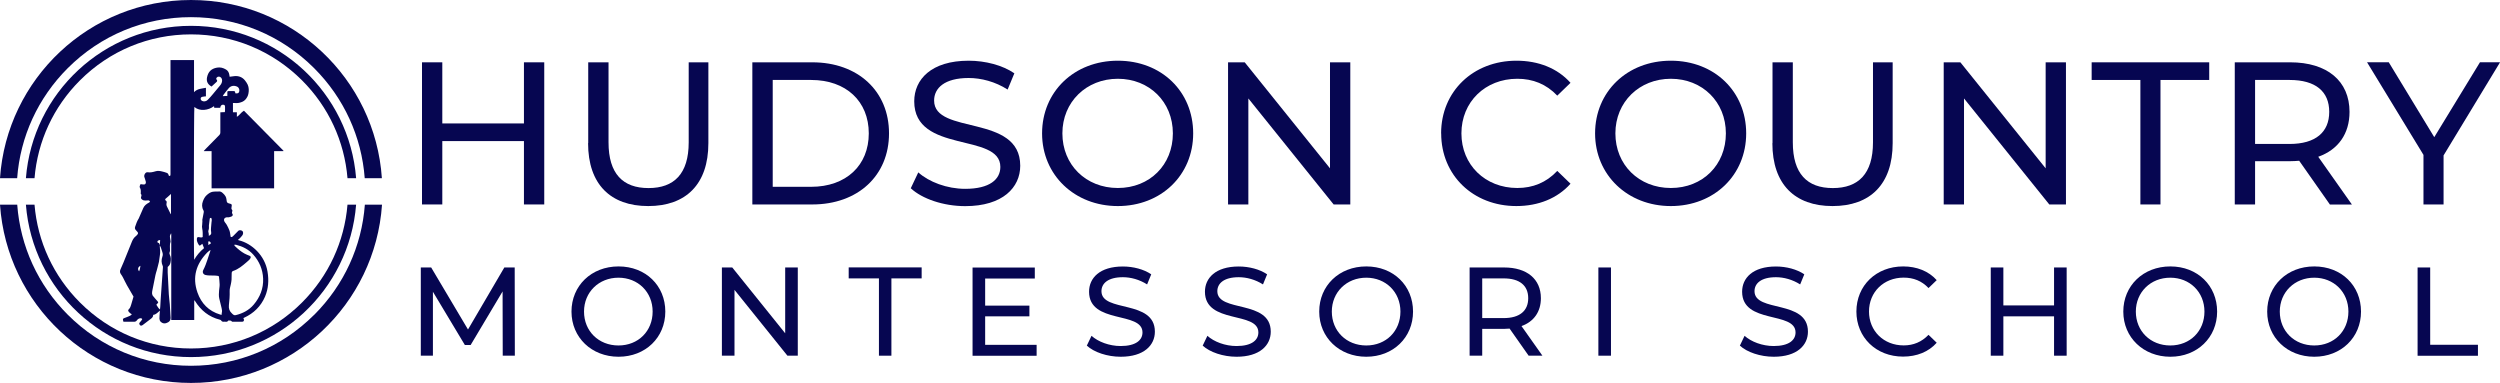 <?xml version="1.0" encoding="UTF-8"?>
<svg id="Layer_2" data-name="Layer 2" xmlns="http://www.w3.org/2000/svg" viewBox="0 0 357.05 54.68">
  <defs>
    <style>
      .cls-1 {
        fill: #060651;
        stroke-width: 0px;
      }
    </style>
  </defs>
  <g id="Layer_2-2" data-name="Layer 2">
    <g>
      <g>
        <path class="cls-1" d="M34.77,45.45c.03.08.06.13.07.19.03.19-.07.31-.26.31-.45,0-.9,0-1.34,0-.05,0-.11,0-.13-.04-.13-.18-.32-.12-.51-.13-.08.14-.19.2-.36.17-.11-.02-.22,0-.33,0-.14,0-.25-.05-.33-.19-.03-.05-.11-.09-.17-.1-1.57-.39-2.73-1.33-3.57-2.69-.02-.03-.05-.06-.1-.09v2.82h-3.28v-12.34h-.05c-.05.15-.17.28-.14.47.03.21.06.41.09.62,0,.03.01.06,0,.08-.16.41-.06.84-.08,1.26,0,.07-.02.15-.05.22-.05.14-.04.25.03.39.09.16.13.36.14.55.01.18-.02.37-.05.54-.02.13-.08.25-.14.36-.06.1-.16.17-.26.28,0,.23-.01.51,0,.79.05,1.03.1,2.07.16,3.1.03.48.1.96.14,1.44.05.65.09,1.3.12,1.94.01.27-.13.5-.36.63-.39.22-.76.23-1.09-.11-.09-.09-.14-.27-.15-.42,0-.29.03-.59.05-.88,0-.07,0-.14.02-.26-.32.26-.55.57-.96.61.01.27-.15.42-.33.56-.39.3-.79.6-1.18.9-.2.15-.38.09-.46-.13-.03-.08-.03-.16.04-.23.1-.11.19-.23.28-.34.05-.07.12-.15.04-.22-.05-.05-.15-.06-.23-.06-.21.02-.37.13-.49.3-.11.16-.25.21-.44.2-.49-.01-.98,0-1.48,0-.02-.08-.04-.15-.06-.23-.03-.13,0-.23.15-.28.17-.06.35-.13.52-.2.22-.08.43-.16.59-.36-.07-.05-.14-.08-.2-.12-.09-.08-.19-.16-.26-.26-.1-.16-.08-.23.06-.37.17-.17.23-.39.3-.61.12-.37.22-.74.34-1.16-.31-.53-.63-1.08-.95-1.64-.2-.35-.36-.72-.55-1.08-.09-.17-.19-.34-.31-.5-.16-.22-.15-.44-.05-.67.14-.33.3-.66.43-.99.4-.99.8-1.98,1.2-2.97.13-.31.3-.59.58-.8.09-.07.17-.17.24-.26.08-.09.06-.23-.02-.32-.08-.09-.15-.18-.24-.27-.14-.14-.16-.3-.1-.48.14-.41.28-.82.52-1.19.04-.06.06-.14.09-.21.19-.43.37-.86.56-1.28.16-.36.46-.58.8-.76.04-.02.07-.04.1-.07.02-.02.03-.04.05-.06-.04-.15-.15-.2-.29-.19-.12,0-.24.01-.35.02-.17,0-.33-.02-.47-.13-.16-.12-.22-.22-.15-.41.05-.15.09-.29-.05-.42-.03-.03,0-.13,0-.2v-.24c0-.17-.05-.31-.14-.46-.06-.09.01-.28.06-.41.03-.09.13-.06.22-.05.12.02.25.04.37.02.23-.04.24-.3.19-.45-.03-.11-.07-.22-.1-.33-.02-.07-.04-.15-.07-.21-.15-.3.12-.8.44-.75.41.07.77-.03,1.15-.14.3-.09.59-.05.89.02.25.06.5.13.73.22.09.03.17.14.21.23.04.09.02.21.16.2.14-.02.13-.14.13-.25v-3.77c0-2.77,0-5.54,0-8.3,0-1.34,0-2.68,0-4.02v-.21h3.36v4.58c.49-.51,1.11-.5,1.7-.62v1.22c-.09,0-.16,0-.24.02-.1.01-.2.02-.29.05-.12.04-.22.1-.22.25s.06.25.2.33c.23.12.57.09.8-.14.26-.25.49-.53.73-.81.35-.41.68-.83,1.03-1.24.19-.22.31-.46.3-.76,0-.26-.19-.49-.43-.52-.13-.01-.23.03-.32.12-.1.11-.12.22-.02.33.09.11.08.21-.01.3-.24.23-.49.45-.73.67-.58-.33-.75-.77-.64-1.32.17-.8.6-1.23,1.41-1.38.48-.09.9.03,1.3.27.27.16.42.42.47.74.01.1.03.19.05.29.24-.03.46-.07.69-.09.6-.05,1.12.14,1.5.62.15.19.29.39.39.61.18.41.18.84.1,1.27-.06.32-.21.6-.43.85-.25.28-.58.39-.92.47-.24.05-.5.02-.74.02h-.12v1.32h.56v.66c.4-.24.6-.65,1.01-.88,1.88,1.91,3.77,3.82,5.65,5.72l-.02.05h-1.32v5.32h-8.93v-5.32h-1.1v-.04c.09-.11.2-.21.3-.32.64-.65,1.27-1.3,1.91-1.94.1-.1.14-.21.14-.35,0-.88,0-1.76,0-2.64v-.25l.65-.03c0-.1.02-.19.02-.28,0-.15,0-.29,0-.44,0-.23-.05-.31-.23-.33-.19-.03-.35.07-.41.25-.02.05-.03.11-.05.19h-.85l-.03-.24c-.43.31-.89.49-1.4.53-.52.04-1-.07-1.41-.41-.07.18-.11,20.54-.03,21.82.37-.63.82-1.18,1.41-1.66l-.24-.62-.36.27c-.06-.05-.13-.08-.16-.14-.16-.26-.3-.54-.26-.86.02-.2.11-.26.31-.22.18.04.37.08.52-.02,0-.21,0-.4,0-.58,0-.1,0-.21-.02-.31-.02-.19-.07-.38-.08-.58,0-.11.02-.23.03-.35.01-.16.02-.33.03-.49,0-.04-.03-.08-.02-.12.05-.3.11-.6.17-.89.03-.17.09-.33-.01-.5-.24-.42-.23-.87-.07-1.29.12-.32.27-.63.55-.88.27-.24.53-.42.87-.48.23-.04.47-.02.7-.03.03,0,.06,0,.08,0,.26-.05.46.06.63.22.15.13.29.28.39.45.09.14.13.32.15.49.04.42.07.47.46.57.3.07.32.12.27.42-.03.16-.08.34.08.49.04.04.03.16,0,.23-.03.11-.06.2.03.31.1.12.05.3-.09.37-.13.06-.27.1-.41.13-.09.02-.18,0-.27,0-.36.03-.52.28-.37.6.05.1.13.19.2.28.05.07.1.13.14.21.13.26.28.52.38.8.09.25.1.51.15.77,0,.05.02.09.03.15.18.06.27-.05.38-.16.23-.24.46-.48.7-.71.17-.16.53-.09.63.07.05.07.06.18.06.27-.01.25-.2.41-.34.58-.11.14-.26.24-.41.38.09.03.14.05.19.06,1.78.45,3.67,2.12,4.05,4.48.2,1.21.13,2.41-.36,3.56-.6,1.38-1.61,2.37-2.97,3-.04.02-.09.04-.15.07h.01ZM33.45,34.97c.04.08.05.13.07.15.13.13.27.26.41.38.41.35.83.67,1.34.88.12.05.23.09.35.14.21.09.24.18.13.39-.04.07-.09.14-.15.2-.11.11-.24.22-.36.32-.59.51-1.19,1.02-1.95,1.27-.14.05-.19.16-.2.29-.01.32,0,.64-.02.96-.01.21-.06.42-.1.64-.06.32-.18.64-.17.96.02.69-.03,1.37-.11,2.04-.05.48.09.87.44,1.18.14.13.28.3.53.24,1.01-.25,1.9-.7,2.58-1.51.9-1.06,1.39-2.3,1.34-3.7-.05-1.31-.54-2.47-1.42-3.45-.66-.73-1.49-1.15-2.44-1.39-.07-.02-.15,0-.25,0h0ZM30.07,35.69c-.18.14-.35.24-.48.38-1.58,1.63-2.15,3.51-1.39,5.7.55,1.57,1.61,2.66,3.23,3.15.07.02.14.03.22.05,0-.1,0-.18.02-.26.07-.24.04-.47-.02-.7-.11-.45-.22-.9-.33-1.36-.09-.38-.06-.76-.03-1.14.02-.3.09-.59.08-.89,0-.35-.06-.69-.09-1.04,0-.11-.06-.17-.16-.18-.19-.02-.37-.05-.56-.05-.4-.01-.79.02-1.19-.07-.35-.08-.5-.39-.34-.71.13-.25.24-.5.34-.76.09-.22.17-.44.24-.67.15-.44.29-.89.44-1.33,0-.02,0-.05,0-.13h0ZM22.86,35.06l-.04.02s0,.09,0,.14c.04.4.09.79.02,1.19-.05.33-.08.66-.14.99-.09.41-.21.81-.31,1.21-.06.23-.15.45-.19.68-.15.73-.29,1.46-.44,2.19-.06.31-.1.62.16.87.07.07.12.15.19.23.13.15.27.3.4.46.12.15.11.16-.02.3-.05.05-.1.11-.16.18.17.23.26.5.52.68.01-.15.03-.28.04-.4.02-.3.03-.6.05-.9.11-1.58.22-3.16.33-4.74,0-.06,0-.13-.03-.18-.2-.43-.21-.88-.05-1.32.08-.21.07-.41.01-.61-.07-.23-.14-.47-.22-.69-.03-.09-.09-.18-.14-.26h0ZM32.47,13.7c0-.17.01-.34,0-.51-.01-.15.06-.18.18-.18.24,0,.49,0,.73,0,.12,0,.19.04.2.16.01.08.02.19.13.17.12-.01.28,0,.35-.08.23-.24.13-.73-.18-.88-.42-.21-.88-.15-1.19.19-.29.31-.54.67-.8,1.01-.03.04-.04.09-.07.15l.65-.03h0ZM24.42,30.63v-2.93c-.16.15-.3.28-.44.4-.11.1-.23.19-.33.28-.08.08-.08.19,0,.24.21.11.16.28.13.44-.03.15-.01.28.05.4.17.35.34.7.51,1.04.02.03.05.06.1.13h0ZM29.81,33.69c.31-.14.4-.28.35-.53-.09-.41.02-.81.03-1.22,0-.27.13-.54-.01-.81-.14-.03-.22,0-.23.16-.02.22-.04.43-.08.64-.04.18-.04.35-.03.53,0,.13,0,.27-.05.39-.06.15-.05.28,0,.42.03.07.02.16.03.24,0,.05,0,.1,0,.18h0ZM20.06,37.96c-.36.16-.44.52-.19.79.12-.25.13-.51.19-.79ZM22.78,34.95h.05s.04-.67.04-.67c-.24.02-.38.1-.39.23-.02.17.13.17.23.21l.08.24h0ZM29.75,34.99c.12-.07.25-.14.36-.21-.01-.18-.11-.29-.29-.33-.17.14,0,.35-.08.54Z"/>
        <path class="cls-1" d="M44.88,44.95c-4.7,4.7-10.95,7.29-17.6,7.29s-12.9-2.59-17.6-7.29c-4.26-4.26-6.78-9.78-7.22-15.72H0c.97,14.22,12.81,25.46,27.28,25.46s26.31-11.24,27.28-25.46h-2.45c-.44,5.94-2.97,11.46-7.22,15.72h0Z"/>
        <path class="cls-1" d="M9.67,9.74c4.7-4.7,10.95-7.29,17.6-7.29s12.9,2.59,17.6,7.29c4.25,4.25,6.78,9.78,7.22,15.71h2.45C53.58,11.23,41.74,0,27.28,0S.97,11.23,0,25.45h2.45c.44-5.94,2.97-11.46,7.22-15.71Z"/>
        <path class="cls-1" d="M43.14,43.2c-4.24,4.24-9.87,6.57-15.86,6.57s-11.62-2.33-15.86-6.57c-3.79-3.79-6.05-8.69-6.49-13.97h-1.23c.96,12.18,11.15,21.77,23.58,21.77s22.62-9.58,23.58-21.77h-1.23c-.44,5.28-2.7,10.18-6.49,13.97h0Z"/>
        <path class="cls-1" d="M11.42,11.48c4.24-4.24,9.87-6.57,15.86-6.57s11.62,2.33,15.86,6.57c3.79,3.79,6.05,8.69,6.49,13.97h1.23c-.96-12.18-11.15-21.76-23.58-21.76S4.66,13.27,3.7,25.45h1.23c.44-5.28,2.7-10.18,6.49-13.97h0Z"/>
      </g>
      <g>
        <path class="cls-1" d="M77.73,8.9v20.3h-2.9v-9.05h-11.66v9.05h-2.9V8.9h2.9v8.73h11.66v-8.73h2.9Z"/>
        <path class="cls-1" d="M84.01,20.44v-11.54h2.9v11.43c0,4.5,2.06,6.53,5.71,6.53s5.74-2.03,5.74-6.53v-11.43h2.81v11.54c0,5.89-3.22,8.99-8.59,8.99s-8.59-3.1-8.59-8.99Z"/>
        <path class="cls-1" d="M107.45,8.9h8.56c6.53,0,10.96,4.12,10.96,10.15s-4.44,10.15-10.96,10.15h-8.56V8.9ZM115.84,26.68c5.02,0,8.24-3.07,8.24-7.63s-3.22-7.63-8.24-7.63h-5.48v15.26h5.48Z"/>
        <path class="cls-1" d="M130.08,26.88l1.07-2.26c1.51,1.36,4.09,2.35,6.7,2.35,3.51,0,5.02-1.36,5.02-3.13,0-4.96-12.3-1.83-12.3-9.37,0-3.13,2.44-5.8,7.77-5.8,2.38,0,4.84.64,6.53,1.8l-.96,2.32c-1.77-1.13-3.77-1.65-5.57-1.65-3.45,0-4.93,1.45-4.93,3.22,0,4.96,12.3,1.86,12.3,9.31,0,3.1-2.49,5.77-7.86,5.77-3.1,0-6.15-1.04-7.77-2.55Z"/>
        <path class="cls-1" d="M148.83,19.05c0-5.95,4.58-10.38,10.82-10.38s10.76,4.41,10.76,10.38-4.58,10.38-10.76,10.38-10.82-4.44-10.82-10.38ZM167.51,19.05c0-4.5-3.36-7.8-7.86-7.8s-7.92,3.31-7.92,7.8,3.36,7.8,7.92,7.8,7.86-3.31,7.86-7.8Z"/>
        <path class="cls-1" d="M192.85,8.9v20.3h-2.38l-12.18-15.14v15.14h-2.9V8.9h2.38l12.18,15.14v-15.14h2.9Z"/>
      </g>
      <g>
        <path class="cls-1" d="M205.82,19.05c0-6,4.58-10.38,10.76-10.38,3.13,0,5.86,1.07,7.72,3.16l-1.89,1.83c-1.57-1.65-3.48-2.41-5.71-2.41-4.58,0-7.98,3.31-7.98,7.8s3.39,7.8,7.98,7.8c2.23,0,4.15-.78,5.71-2.44l1.89,1.83c-1.86,2.09-4.58,3.19-7.74,3.19-6.15,0-10.73-4.38-10.73-10.38Z"/>
        <path class="cls-1" d="M227.81,19.05c0-5.95,4.58-10.38,10.82-10.38s10.76,4.41,10.76,10.38-4.58,10.38-10.76,10.38-10.82-4.44-10.82-10.38ZM246.49,19.05c0-4.5-3.36-7.8-7.86-7.8s-7.92,3.31-7.92,7.8,3.36,7.8,7.92,7.8,7.86-3.31,7.86-7.8Z"/>
        <path class="cls-1" d="M253.15,20.44v-11.54h2.9v11.43c0,4.5,2.06,6.53,5.71,6.53s5.74-2.03,5.74-6.53v-11.43h2.81v11.54c0,5.89-3.22,8.99-8.59,8.99s-8.59-3.1-8.59-8.99Z"/>
        <path class="cls-1" d="M295.06,8.9v20.3h-2.38l-12.18-15.14v15.14h-2.9V8.9h2.38l12.18,15.14v-15.14h2.9Z"/>
        <path class="cls-1" d="M305.69,11.42h-6.96v-2.52h16.79v2.52h-6.96v17.78h-2.87V11.42Z"/>
        <path class="cls-1" d="M332.75,29.2l-4.38-6.24c-.41.03-.84.06-1.28.06h-5.02v6.18h-2.9V8.9h7.92c5.28,0,8.47,2.67,8.47,7.08,0,3.13-1.62,5.4-4.47,6.41l4.81,6.82h-3.16ZM332.66,15.97c0-2.9-1.94-4.55-5.66-4.55h-4.93v9.14h4.93c3.71,0,5.66-1.68,5.66-4.58Z"/>
        <path class="cls-1" d="M348.99,22.18v7.02h-2.87v-7.08l-8.06-13.23h3.1l6.5,10.7,6.53-10.7h2.87l-8.06,13.29Z"/>
      </g>
      <g>
        <path class="cls-1" d="M71.8,50.8l-.02-9.18-4.56,7.65h-.83l-4.56-7.6v9.13h-1.73v-12.6h1.48l5.26,8.86,5.19-8.86h1.48l.02,12.6h-1.73Z"/>
        <path class="cls-1" d="M81.62,44.5c0-3.69,2.84-6.45,6.72-6.45s6.68,2.74,6.68,6.45-2.84,6.45-6.68,6.45-6.72-2.75-6.72-6.45ZM93.21,44.5c0-2.79-2.09-4.84-4.88-4.84s-4.92,2.05-4.92,4.84,2.09,4.84,4.92,4.84,4.88-2.05,4.88-4.84Z"/>
        <path class="cls-1" d="M113.94,38.2v12.6h-1.48l-7.56-9.4v9.4h-1.8v-12.6h1.48l7.56,9.4v-9.4h1.8Z"/>
        <path class="cls-1" d="M125.53,39.76h-4.32v-1.57h10.42v1.57h-4.32v11.04h-1.78v-11.04Z"/>
        <path class="cls-1" d="M148.05,49.24v1.57h-9.15v-12.6h8.89v1.57h-7.09v3.87h6.32v1.53h-6.32v4.07h7.35Z"/>
        <path class="cls-1" d="M155.22,49.36l.67-1.4c.94.85,2.54,1.46,4.16,1.46,2.18,0,3.12-.85,3.12-1.94,0-3.08-7.63-1.13-7.63-5.82,0-1.94,1.51-3.6,4.83-3.6,1.48,0,3.01.4,4.05,1.12l-.59,1.44c-1.1-.7-2.34-1.03-3.46-1.03-2.14,0-3.06.9-3.06,2,0,3.08,7.63,1.15,7.63,5.78,0,1.93-1.55,3.58-4.88,3.58-1.93,0-3.82-.65-4.83-1.58Z"/>
        <path class="cls-1" d="M171.77,49.36l.67-1.4c.94.85,2.54,1.46,4.16,1.46,2.18,0,3.12-.85,3.12-1.94,0-3.08-7.63-1.13-7.63-5.82,0-1.94,1.51-3.6,4.83-3.6,1.48,0,3.01.4,4.05,1.12l-.59,1.44c-1.1-.7-2.34-1.03-3.46-1.03-2.14,0-3.06.9-3.06,2,0,3.08,7.63,1.15,7.63,5.78,0,1.93-1.55,3.58-4.88,3.58-1.93,0-3.82-.65-4.83-1.58Z"/>
        <path class="cls-1" d="M188.41,44.5c0-3.69,2.84-6.45,6.72-6.45s6.68,2.74,6.68,6.45-2.84,6.45-6.68,6.45-6.72-2.75-6.72-6.45ZM200.01,44.5c0-2.79-2.09-4.84-4.88-4.84s-4.92,2.05-4.92,4.84,2.09,4.84,4.92,4.84,4.88-2.05,4.88-4.84Z"/>
        <path class="cls-1" d="M218.32,50.8l-2.72-3.87c-.25.02-.52.04-.79.04h-3.12v3.83h-1.8v-12.6h4.92c3.28,0,5.26,1.66,5.26,4.39,0,1.94-1.01,3.35-2.77,3.98l2.99,4.23h-1.96ZM218.26,42.59c0-1.8-1.21-2.83-3.51-2.83h-3.06v5.67h3.06c2.3,0,3.51-1.04,3.51-2.84Z"/>
        <path class="cls-1" d="M228.28,38.2h1.8v12.6h-1.8v-12.6Z"/>
        <path class="cls-1" d="M248.49,49.36l.67-1.4c.94.85,2.54,1.46,4.16,1.46,2.18,0,3.12-.85,3.12-1.94,0-3.08-7.63-1.13-7.63-5.82,0-1.94,1.51-3.6,4.83-3.6,1.48,0,3.01.4,4.05,1.12l-.59,1.44c-1.1-.7-2.34-1.03-3.46-1.03-2.14,0-3.06.9-3.06,2,0,3.08,7.63,1.15,7.63,5.78,0,1.93-1.55,3.58-4.88,3.58-1.93,0-3.82-.65-4.83-1.58Z"/>
        <path class="cls-1" d="M265.13,44.5c0-3.73,2.84-6.45,6.68-6.45,1.94,0,3.64.67,4.79,1.96l-1.17,1.13c-.97-1.03-2.16-1.49-3.55-1.49-2.84,0-4.95,2.05-4.95,4.84s2.11,4.84,4.95,4.84c1.39,0,2.57-.49,3.55-1.51l1.17,1.13c-1.15,1.3-2.84,1.98-4.81,1.98-3.82,0-6.66-2.72-6.66-6.45Z"/>
        <path class="cls-1" d="M295.16,38.2v12.6h-1.8v-5.62h-7.24v5.62h-1.8v-12.6h1.8v5.42h7.24v-5.42h1.8Z"/>
        <path class="cls-1" d="M303.25,44.5c0-3.69,2.84-6.45,6.72-6.45s6.68,2.74,6.68,6.45-2.84,6.45-6.68,6.45-6.72-2.75-6.72-6.45ZM314.84,44.5c0-2.79-2.09-4.84-4.88-4.84s-4.92,2.05-4.92,4.84,2.09,4.84,4.92,4.84,4.88-2.05,4.88-4.84Z"/>
        <path class="cls-1" d="M323.8,44.5c0-3.69,2.84-6.45,6.72-6.45s6.68,2.74,6.68,6.45-2.84,6.45-6.68,6.45-6.72-2.75-6.72-6.45ZM335.4,44.5c0-2.79-2.09-4.84-4.88-4.84s-4.92,2.05-4.92,4.84,2.09,4.84,4.92,4.84,4.88-2.05,4.88-4.84Z"/>
        <path class="cls-1" d="M345.28,38.2h1.8v11.04h6.82v1.57h-8.62v-12.6Z"/>
      </g>
    </g>
  </g>
</svg>